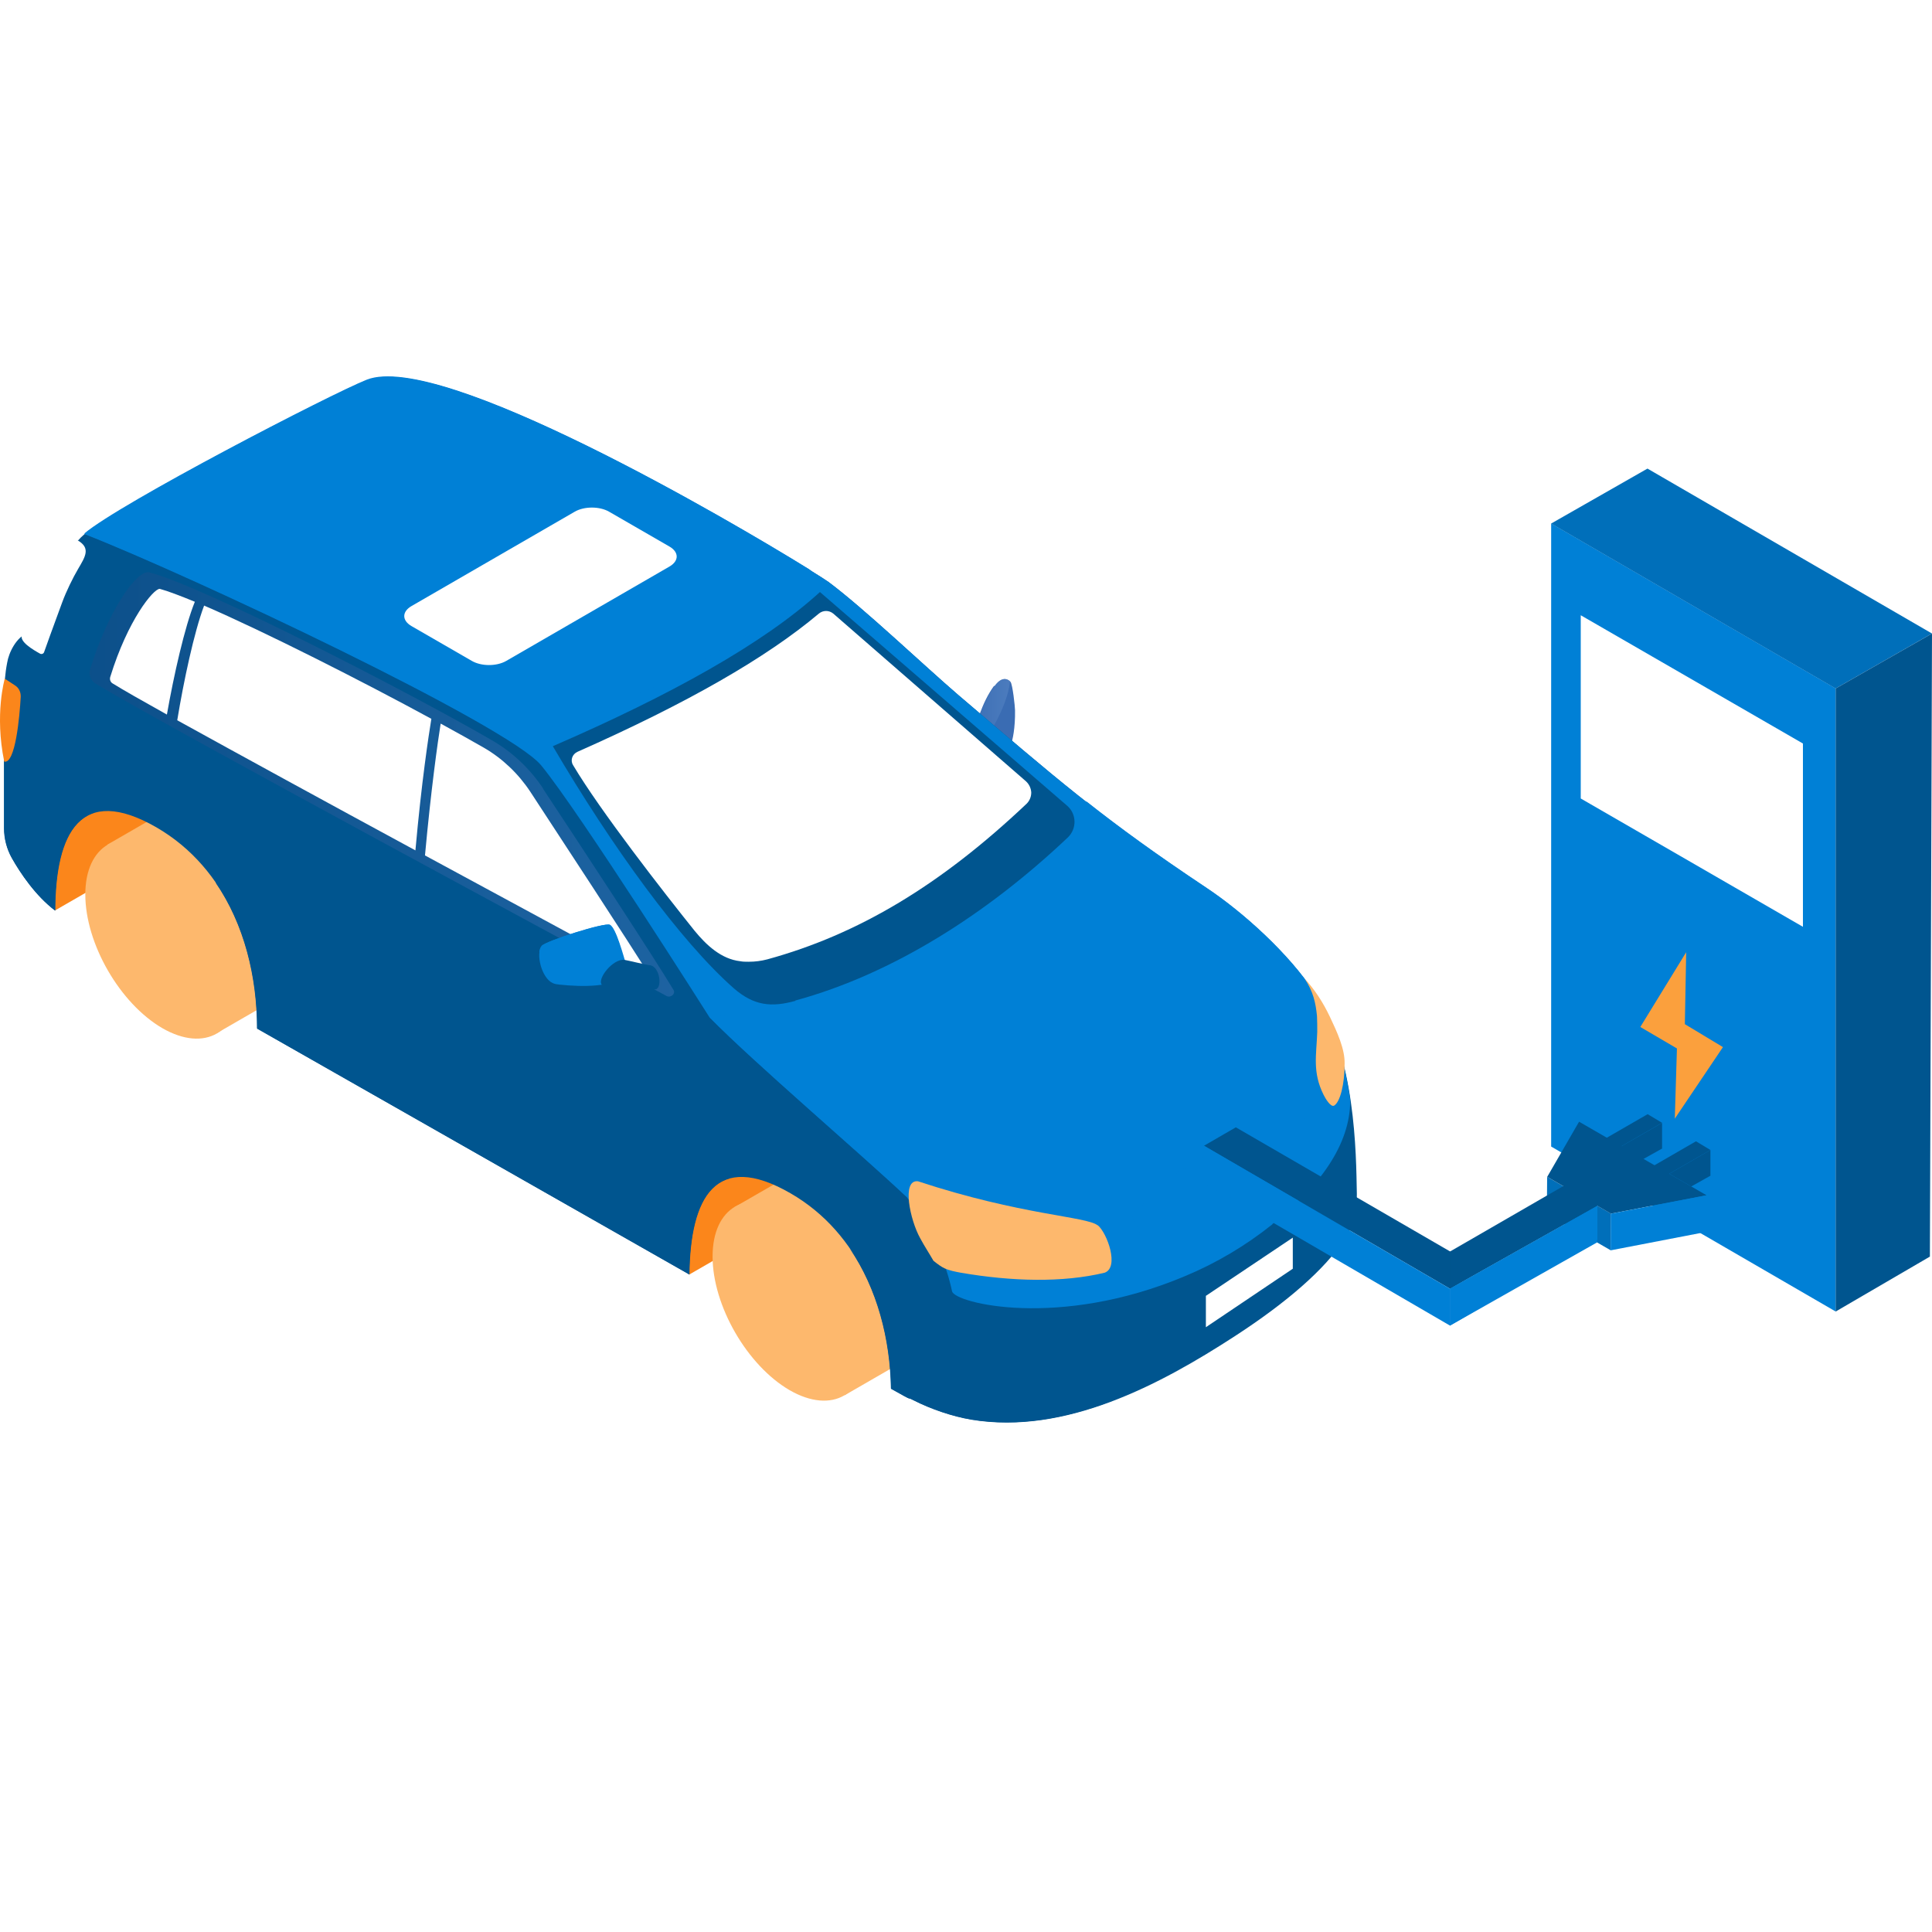 <svg width="250" height="250" viewBox="0 0 250 250" fill="none" xmlns="http://www.w3.org/2000/svg">
<rect x="0" y="0" width="250" height="250" fill="#333333" stroke="none"/>
<g clip-path="url(#clip0_13796_196)">
<rect width="250" height="250" fill="white"/>
<path d="M200.719 67.738V148.363L237.531 169.706V89.081L200.719 67.738ZM233.299 119.928L204.548 103.325V79.613L233.299 96.211V119.928Z" fill="#0080D6"/>
<path d="M250 81.978L213.182 60.635L200.713 67.749L237.526 89.092L249.995 81.978H250Z" fill="#006FBA"/>
<path d="M250 81.978C245.849 84.347 241.682 86.72 237.531 89.089L237.531 169.714L249.728 162.603L250 81.978Z" fill="#00558F"/>
<path d="M218.199 123.206L212.256 132.891L216.995 135.669L216.717 144.755L222.949 135.495C221.309 134.498 219.659 133.517 218.019 132.526C218.074 129.404 218.139 126.305 218.193 123.206H218.199Z" fill="#FBA03D"/>
<path d="M128.697 88.784C129.075 88.268 129.591 87.752 130.21 87.889C130.451 87.958 130.623 88.061 130.761 88.233C131.036 88.577 131.345 91.466 131.345 91.913C131.38 94.183 131.036 95.834 130.795 96.35C130.554 96.866 130.176 97.313 129.626 97.485C128.594 97.795 127.528 96.935 127.115 95.972C126.668 94.871 126.393 93.53 126.771 92.395C127.253 91.088 127.803 89.884 128.628 88.749L128.697 88.784Z" fill="#3A6CB3"/>
<path opacity="0.7" d="M130.658 88.165C130.521 88.027 130.383 87.924 130.211 87.889C129.592 87.752 129.076 88.268 128.698 88.784C127.872 89.919 127.322 91.123 126.841 92.429C126.428 93.53 126.703 94.906 127.184 96.006C127.253 96.178 130.314 91.776 130.693 88.199L130.658 88.165Z" fill="url(#paint0_linear_13796_196)"/>
<path d="M117.727 148.457L89.18 164.931L82.611 154.991L85.948 147.769L95.922 140.993L117.727 148.457Z" fill="#FB861B"/>
<path d="M14.099 93.771L4.125 100.512L3.815 101.165C1.924 105.258 2.233 110.039 4.641 113.891L7.117 117.812L35.87 101.234L14.065 93.771H14.099Z" fill="#FB861B"/>
<path d="M108.441 153.237C105.655 151.621 103.144 151.483 101.321 152.584L95.061 156.195L109.3 180.545L115.56 176.934C117.314 175.868 118.415 173.667 118.415 170.503C118.415 164.14 113.943 156.401 108.441 153.203V153.237Z" fill="#FDB86D"/>
<path d="M112.155 174.114C112.155 180.477 107.684 183.056 102.181 179.892C96.678 176.693 92.207 168.955 92.207 162.592C92.207 156.229 96.678 153.65 102.181 156.814C107.684 160.013 112.155 167.751 112.155 174.114Z" fill="#FDB86D"/>
<path d="M27.238 106.359C24.452 104.742 21.941 104.605 20.119 105.705L13.859 109.317L28.098 133.667L34.357 130.056C36.111 128.99 37.212 126.788 37.212 123.624C37.212 117.261 32.741 109.523 27.238 106.324V106.359Z" fill="#FDB86D"/>
<path d="M30.987 127.27C30.987 133.633 26.516 136.212 21.013 133.048C15.51 129.849 11.039 122.111 11.039 115.748C11.039 109.385 15.51 106.806 21.013 109.97C26.516 113.169 30.987 120.907 30.987 127.27Z" fill="#FDB86D"/>
<path d="M170.039 128.439C166.84 123.521 160.89 118.087 156.006 114.854C142.215 105.671 136.471 100.546 123.986 89.919C119.653 86.204 111.777 78.707 107.202 75.302C105.242 73.857 58.364 44.932 47.495 49.197C42.611 51.123 13.996 65.947 10.454 69.558C9.938 70.074 9.559 70.521 9.112 72C8.012 75.68 7.255 81.183 6.086 82.696C4.882 82.662 4.366 81.596 3.678 81.836C2.062 82.455 1.133 84.485 0.927 85.757C0.652 87.167 0.548 88.577 0.548 90.022V107.184C0.548 108.526 0.892 109.867 1.546 111.036C2.646 112.997 4.641 115.955 7.152 117.846C7.186 107.735 10.454 101.441 20.221 107.047C29.439 112.378 33.291 122.868 33.291 133.117L89.215 164.931C89.318 154.957 92.619 148.835 102.284 154.406C111.295 159.6 115.147 169.746 115.319 179.72C118.758 181.646 117.039 180.58 118.208 181.199C120.444 182.334 123.23 183.297 125.706 183.71C137.847 185.704 150.091 179.204 159.824 172.876C166.393 168.611 171.483 164.243 173.994 160.322C175.095 158.602 175.611 156.573 175.576 154.51C175.473 149.144 175.439 136.763 170.073 128.474L170.039 128.439Z" fill="#00558F"/>
<path d="M144.002 181.233C138.086 183.503 131.861 184.707 125.67 183.675C123.194 183.263 120.408 182.299 118.173 181.165C117.003 180.58 118.723 181.646 115.284 179.686C115.18 173.254 113.495 166.754 109.953 161.56C120.271 175.008 131.621 181.852 144.037 181.233H144.002ZM0.513 98.414V107.15C0.513 108.491 0.857 109.833 1.51 111.002C2.611 112.962 4.606 115.92 7.116 117.812C7.116 111.208 8.561 106.29 12.207 105.155L0.479 98.38L0.513 98.414ZM27.89 114.201C31.605 119.6 33.255 126.41 33.255 133.083L89.179 164.896C89.248 158.43 90.658 153.615 94.269 152.515L27.89 114.201Z" fill="#00558F"/>
<path d="M164.64 158.396C170.796 153.512 174.751 148.078 174.717 142.334C174.029 137.588 172.688 132.532 170.039 128.439C166.841 123.521 160.891 118.087 156.007 114.854C142.215 105.671 136.471 100.546 123.987 89.919C119.653 86.204 111.777 78.707 107.203 75.302C105.242 73.857 58.364 44.932 47.496 49.197C42.818 51.054 15.544 65.19 10.935 69.111C24.796 74.545 65.69 93.805 70.023 99.033C74.976 105.052 91.829 131.672 91.829 131.672C97.641 137.588 111.364 149.282 117.383 154.957C121.098 160.322 122.439 163.589 123.196 167.098C123.539 168.611 136.987 172.016 153.324 165.137C157.383 163.452 161.2 161.182 164.64 158.43V158.396Z" fill="#0080D6"/>
<path d="M104.967 75.336C105.414 74.82 105.276 74.029 104.692 73.651C94.546 67.357 57.022 45.379 47.461 49.128C42.784 50.986 15.51 65.121 10.901 69.042C22.491 73.582 52.93 87.752 65.139 95.353C66.412 96.144 67.96 96.282 69.37 95.731C76.317 92.911 97.263 83.934 104.932 75.302L104.967 75.336Z" fill="#0080D6"/>
<path d="M119.755 157.158C147.029 162.97 173.925 139.032 171.036 130.056C170.726 129.505 170.417 128.955 170.073 128.405C166.874 123.487 160.924 118.052 156.04 114.819C149.643 110.555 145 107.184 140.598 103.71C123.126 127.098 91.862 131.638 91.862 131.638C97.675 137.553 111.398 149.247 117.417 154.922C117.795 155.541 119.343 157.054 119.755 157.158Z" fill="#0080D6"/>
<path d="M102.902 129.471C115.525 126.032 127.769 118.225 138.19 108.354C139.359 107.219 139.325 105.327 138.087 104.261L106.101 76.609C98.775 83.281 86.772 89.953 71.536 96.557C79.137 109.523 88.079 121.836 94.957 127.889C97.571 130.159 99.841 130.366 102.937 129.506L102.902 129.471Z" fill="#00558F"/>
<path d="M96.815 124.45C96.471 124.45 96.127 124.45 95.783 124.381C93.341 124.106 91.415 122.318 89.867 120.426C85.947 115.542 77.658 104.915 74.15 98.999C73.771 98.38 74.046 97.589 74.734 97.279C88.939 90.985 99.188 85.104 105.964 79.395C106.514 78.948 107.27 78.948 107.821 79.395L132.756 101.097C133.169 101.475 133.409 101.991 133.444 102.541C133.444 103.092 133.237 103.608 132.859 103.986C121.75 114.51 111.088 120.907 99.291 124.14C98.5 124.347 97.709 124.45 96.884 124.45H96.815Z" fill="white"/>
<path style="mix-blend-mode:screen" opacity="0.4" d="M70.298 102.059C68.613 99.514 66.377 97.382 63.729 95.834C53.033 89.609 26.172 75.817 19.327 74.063C17.745 73.65 13.996 78.981 11.658 86.617C11.451 87.305 11.726 88.061 12.345 88.44C20.737 93.599 77.727 124.243 86.257 128.886C86.773 129.161 87.461 128.611 87.151 128.095C84.709 124.002 74.976 109.179 70.264 102.059H70.298Z" fill="url(#paint1_linear_13796_196)"/>
<path d="M5.707 84.382C5.638 84.588 5.397 84.691 5.191 84.588C4.262 84.072 2.44 83.006 2.852 82.146C2.852 82.146 8.768 70.28 10.075 69.936C11.76 70.934 11.038 72.034 10.109 73.616C9.421 74.786 8.562 76.54 8.046 77.95C6.945 80.908 6.051 83.418 5.707 84.382Z" fill="white"/>
<path d="M142.043 158.568C140.633 157.399 132.138 157.261 118.793 152.859C116.626 152.584 117.761 157.88 119.068 160.219C119.618 161.251 120.238 162.179 120.788 163.142C121.338 163.589 121.82 163.933 122.198 164.105C122.851 164.415 123.608 164.552 124.33 164.69C130.934 165.825 137.503 165.997 142.937 164.69C144.863 164.002 143.281 159.565 142.043 158.534V158.568Z" fill="#FDB86D"/>
<path d="M170.451 133.564C170.451 132.842 170.451 132.12 170.417 131.466C170.245 129.747 169.936 128.337 168.835 126.651C170.108 128.027 171.208 129.712 172.102 131.604C173.031 133.564 174.028 135.731 173.994 137.623C173.994 140.34 173.409 142.575 172.653 143.057C172.206 143.332 171.518 142.163 171.277 141.681C169.798 138.723 170.348 136.522 170.451 133.53V133.564Z" fill="#FDB86D"/>
<path d="M146.514 157.158C147.099 159.118 149.128 163.762 150.435 163.486C156.282 162.248 168.01 153.684 169.695 150.417C170.28 149.282 168.079 142.128 167.391 141.922C164.777 144.914 160.959 148.319 156.866 150.864C151.604 154.131 146.239 156.264 146.514 157.124V157.158Z" fill="#0080D6"/>
<path d="M86.635 73.306L65.518 85.516C64.279 86.238 62.285 86.238 61.047 85.516L53.239 81.01C52.001 80.288 52.001 79.153 53.239 78.431L74.357 66.221C75.595 65.499 77.59 65.499 78.828 66.221L86.635 70.727C87.873 71.449 87.873 72.584 86.635 73.306Z" fill="white"/>
<path d="M22.938 93.186C23.764 88.165 25.105 81.836 26.412 78.363C34.219 81.733 46.773 88.096 55.818 93.014C55.474 95.112 54.546 101.165 53.755 110.039C42.577 103.986 30.814 97.554 22.904 93.186H22.938ZM25.243 77.881C23.317 77.09 21.7 76.471 20.668 76.196C19.843 76.196 16.541 80.22 14.271 87.58C14.168 87.889 14.271 88.268 14.581 88.44C15.853 89.231 18.329 90.641 21.597 92.464C22.491 87.374 23.901 81.114 25.208 77.881H25.243ZM75.079 121.561C79.206 123.796 82.439 125.516 84.227 126.513C81.338 121.836 72.43 108.285 68.613 102.438C67.065 100.099 65.001 98.139 62.628 96.763C61.081 95.869 59.154 94.803 57.022 93.633C56.644 96.006 55.784 102.06 54.993 110.692C62.525 114.785 69.713 118.637 75.079 121.561Z" fill="white"/>
<path d="M70.126 122.386C69.267 123.384 70.092 126.548 71.502 127.201C71.777 127.339 72.087 127.373 72.396 127.408C75.354 127.717 79.378 127.786 80.788 126.135C81.201 125.654 81.167 125.344 80.995 124.725C80.72 123.831 79.722 120.082 78.931 119.669C78.278 119.325 70.642 121.767 70.126 122.386Z" fill="#0080D6"/>
<path d="M80.134 122.077C79.756 120.942 79.309 119.875 78.896 119.669C78.243 119.325 70.607 121.767 70.091 122.386C69.919 122.593 69.816 122.868 69.782 123.212C73.668 123.762 78.139 123.074 80.134 122.077Z" fill="#0080D6"/>
<path d="M84.056 124.897C83.781 124.897 81.271 124.278 80.823 124.209C79.31 124.003 77.247 126.685 77.866 127.408C78.038 127.614 84.504 128.027 84.71 128.027C85.742 128.095 85.467 125.069 84.091 124.897H84.056Z" fill="#00558F"/>
<path d="M0.617 87.821C0.617 87.821 -0.724 92.395 0.548 98.551C1.993 98.895 2.543 92.67 2.681 90.194C2.715 89.575 2.44 88.99 1.924 88.68L0.617 87.821Z" fill="#FB861B"/>
<path d="M167.287 160.15L156.041 167.682V171.741L167.287 164.174V160.15Z" fill="white"/>
<path d="M210.002 153.146L219.457 147.684L221.327 148.807L211.871 154.269L210.002 153.146Z" fill="#00558F"/>
<path d="M203.74 149.63L213.203 144.175L215.072 145.291L205.609 150.753L203.74 149.63Z" fill="#00558F"/>
<path d="M208.471 157.047L200.201 152.284L200.162 157.023L208.433 161.793L208.471 157.047Z" fill="#006FBA"/>
<path d="M191.761 164.324C181.144 158.177 170.535 152.022 159.918 145.875L155.794 148.26C166.403 154.43 177.02 160.593 187.629 166.763C189.006 165.947 190.384 165.14 191.761 164.324Z" fill="#00558F"/>
<path d="M215.995 151.884L221.327 148.807V152.138L218.842 153.531L215.995 151.884Z" fill="#00558F"/>
<path d="M209.733 148.368L215.073 145.299V148.622L212.58 150.015L209.733 148.368Z" fill="#00558F"/>
<path d="M187.629 166.763C177.02 160.593 166.403 154.431 155.794 148.26V153.015C166.403 159.185 177.02 165.363 187.629 171.533V166.763Z" fill="#0080D6"/>
<path d="M208.255 150.038L187.629 161.947V166.763C193.992 163.186 200.347 159.608 206.709 156.039C207.225 154.038 207.748 152.038 208.263 150.038H208.255Z" fill="#00558F"/>
<path d="M204.333 145.145L200.209 152.284L208.456 157.046L220.827 154.669L204.325 145.145H204.333Z" fill="#00558F"/>
<path d="M220.827 154.669L208.456 157.047L208.418 161.793L220.789 159.408L220.827 154.669Z" fill="#0080D6"/>
<path d="M206.702 156.038C200.34 159.616 193.985 163.193 187.623 166.763V171.533L206.702 160.401C206.702 158.947 206.702 157.493 206.702 156.038Z" fill="#0080D6"/>
<path d="M206.702 156.038C200.34 159.616 193.985 163.193 187.623 166.763V171.533C193.97 167.948 200.309 164.355 206.656 160.77C206.671 159.193 206.687 157.616 206.695 156.038H206.702Z" fill="#0080D6"/>
<path d="M187.399 165.94L187.691 165.601Z" fill="#00558F"/>
</g>
<defs>
<linearGradient id="paint0_linear_13796_196" x1="126.634" y1="91.948" x2="130.658" y2="91.948" gradientUnits="userSpaceOnUse">
<stop stop-color="#4274B9"/>
<stop offset="1" stop-color="#5483C3"/>
</linearGradient>
<linearGradient id="paint1_linear_13796_196" x1="11.589" y1="101.509" x2="87.254" y2="101.509" gradientUnits="userSpaceOnUse">
<stop stop-color="#1E4883"/>
<stop offset="0.5" stop-color="#3561A1"/>
<stop offset="0.8" stop-color="#4371B4"/>
<stop offset="1" stop-color="#4877BB"/>
</linearGradient>
<clipPath id="clip0_13796_196">
<rect width="250" height="250" fill="white"/>
</clipPath>
</defs>
</svg>
